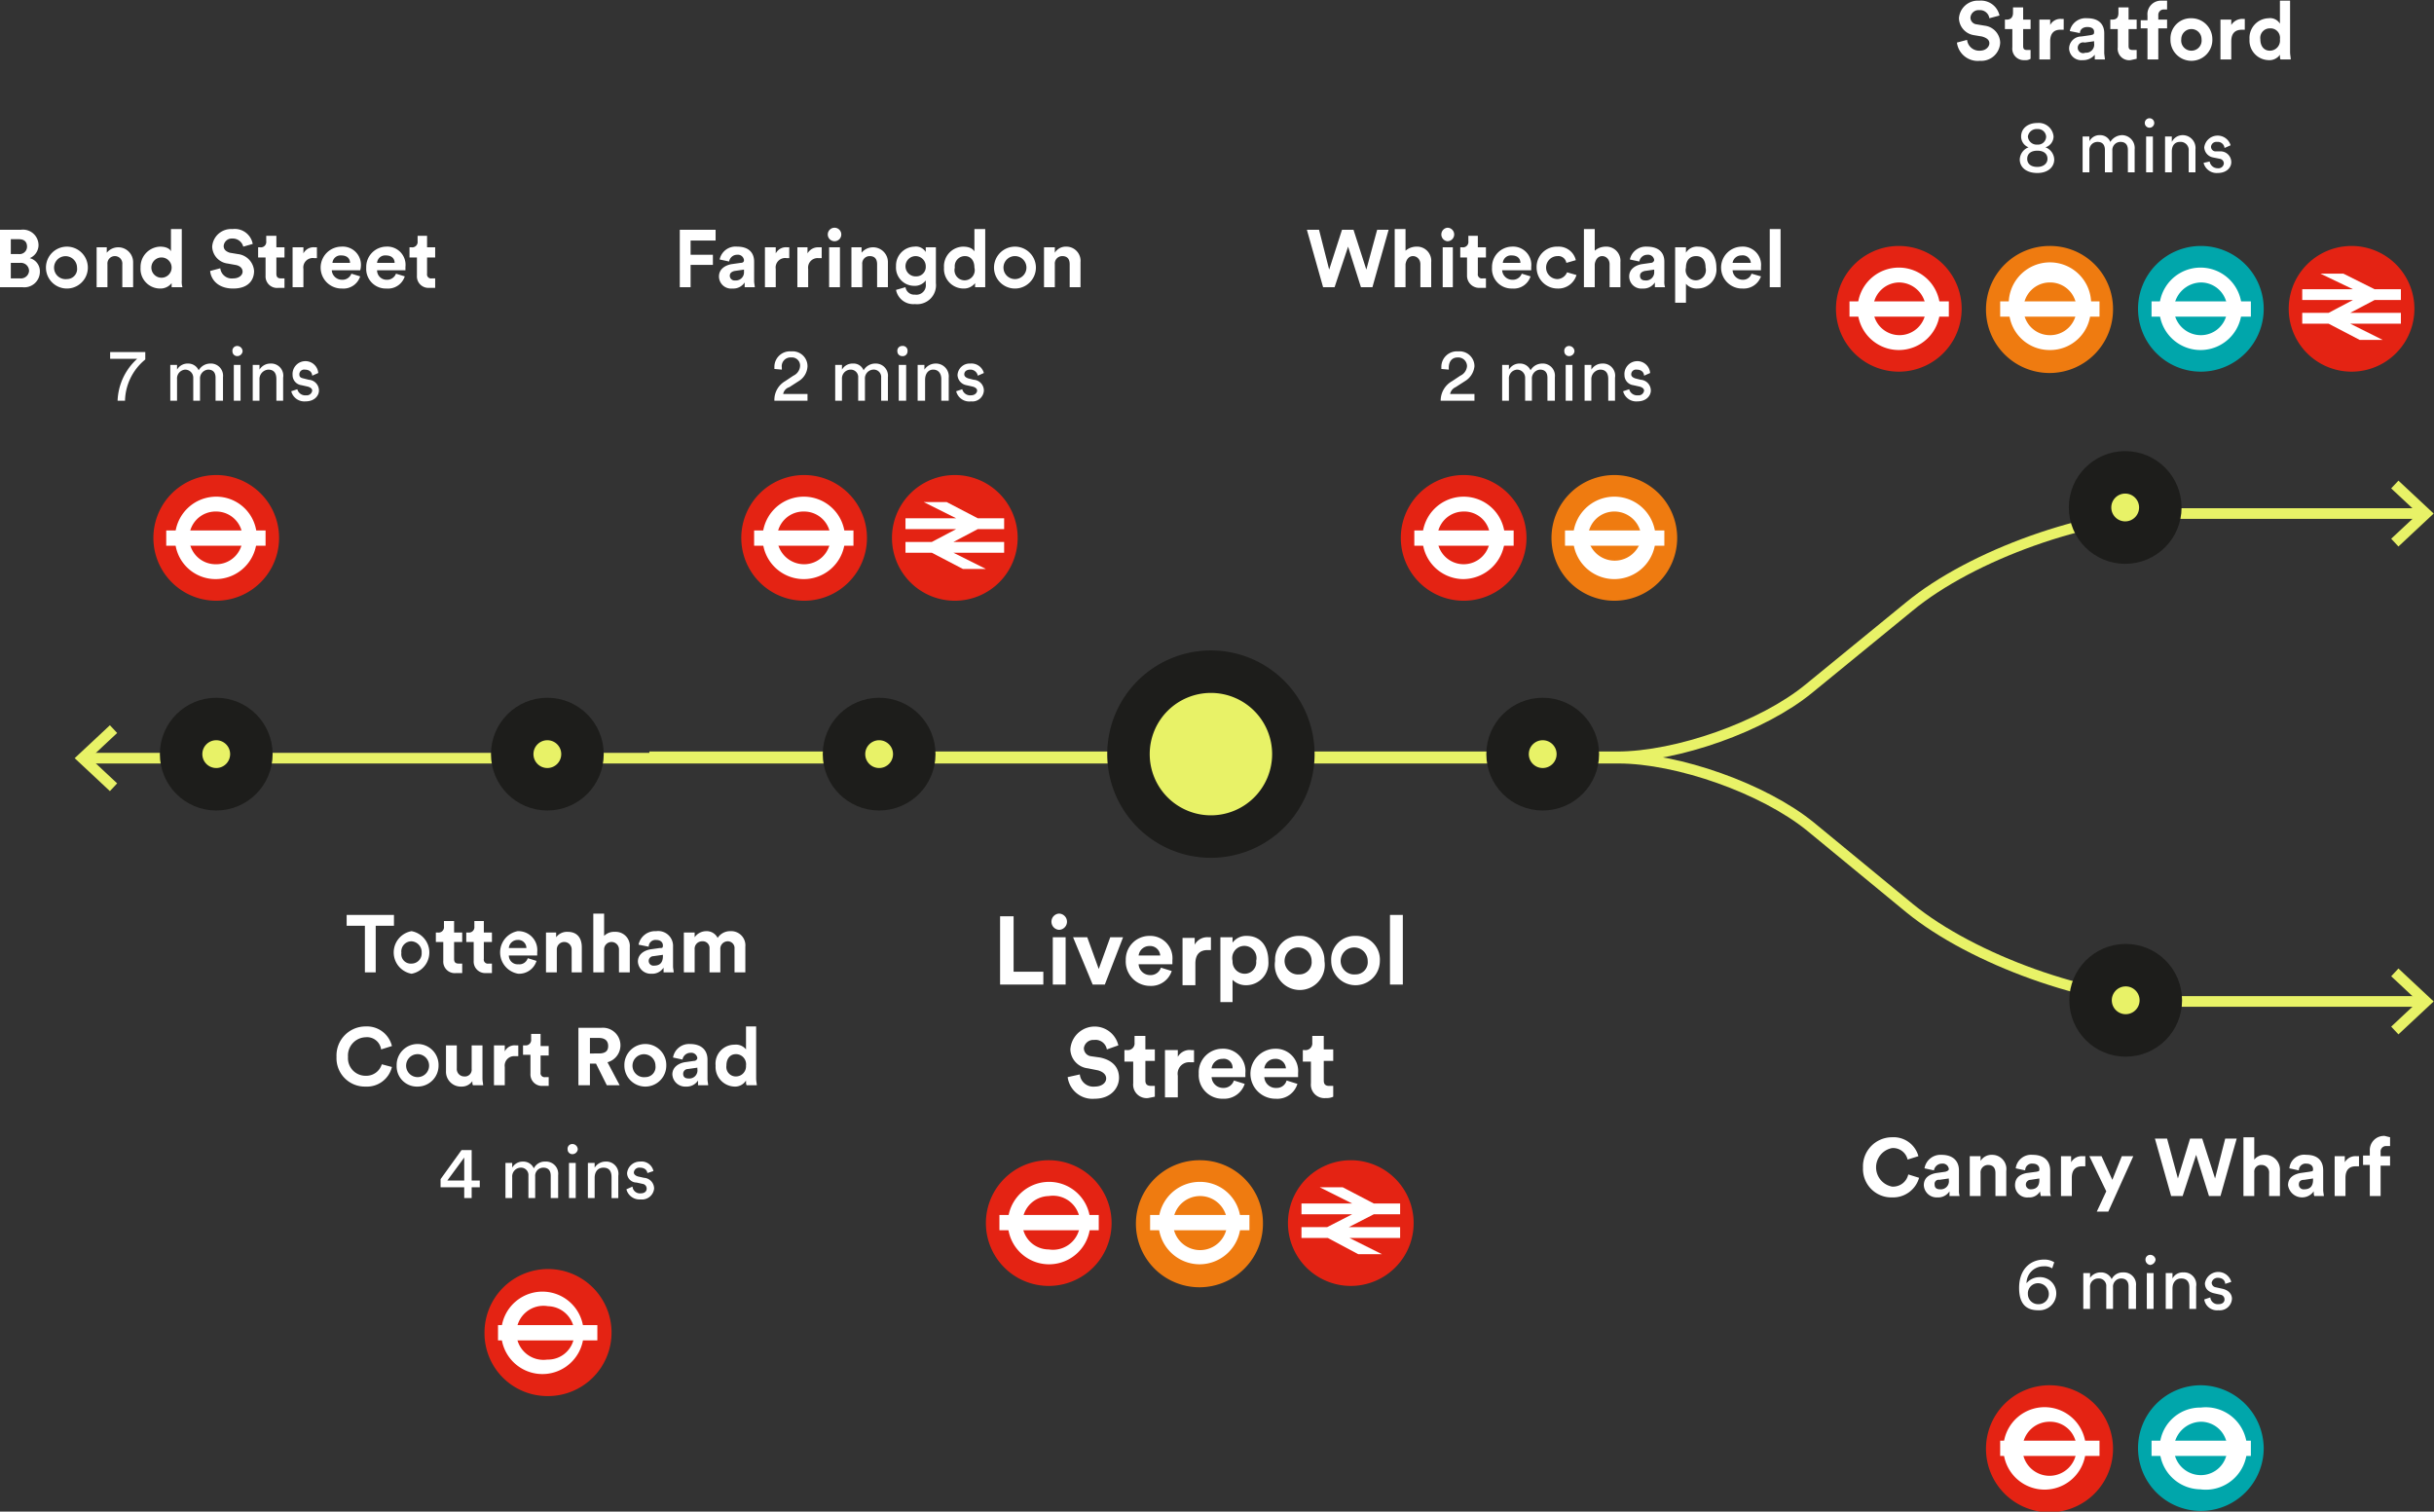 <svg xmlns="http://www.w3.org/2000/svg" viewBox="0 0 360.2 223.7">
  <rect x="0" y="0" width="360.2" height="223.7" fill="#333333" stroke="none"/>
  <g id="Layer_2" data-name="Layer 2">
    <g id="Layer_1-2" data-name="Layer 1">
      <path d="M96.1,112H239.3c8.9,0,21.6-4.5,28.4-10.1l14.8-12.1c9.3-7.7,26.6-13.8,38.6-13.8H359" style="fill: none;stroke: #e8f267;stroke-width: 1.571px"/>
      <polyline points="354.4 71.7 359 76 354.4 80.3" style="fill: none;stroke: #e8f267;stroke-width: 1.571px"/>
      <path d="M12.2,112.2H239.5c8.8,0,21.5,4.5,28.4,10.1l14.7,12.1c9.3,7.6,26.6,13.8,38.6,13.8H359" style="fill: none;stroke: #e8f267;stroke-width: 1.571px"/>
      <polyline points="16.8 107.9 12.2 112.2 16.8 116.5" style="fill: none;stroke: #e8f267;stroke-width: 1.571px"/>
      <polyline points="354.4 152.5 359 148.2 354.4 143.9" style="fill: none;stroke: #e8f267;stroke-width: 1.571px"/>
      <path d="M43.1,57.9a2,2,0,0,0,2.1,1.5c1.4,0,2-.9,2-1.6a1.6,1.6,0,0,0-1.5-1.6l-.8-.2c-.5-.1-.6-.3-.6-.6a.7.7,0,0,1,.8-.7c.9,0,1.1.6,1.1.9l.9-.4a1.9,1.9,0,0,0-3.8.3A1.5,1.5,0,0,0,44.6,57l.9.2c.4.1.7.3.7.6a.8.8,0,0,1-.9.7,1.2,1.2,0,0,1-1.3-.9Zm-4.7-1.7a1.4,1.4,0,0,1,1.3-1.5c.9,0,1.2.6,1.2,1.4v3.2h1V55.9A1.8,1.8,0,0,0,40,53.8a1.9,1.9,0,0,0-1.6.9V54h-1v5.3h1Zm-4-4.2a.7.7,0,0,0,.7.7.8.8,0,0,0,.8-.7.8.8,0,0,0-.8-.8.7.7,0,0,0-.7.8m1.2,2h-1v5.3h1Zm-9.4,5.3V56.1a1.3,1.3,0,0,1,1.2-1.4,1.2,1.2,0,0,1,1.2,1.2v3.4h1V56.1a1.3,1.3,0,0,1,1.2-1.4c.8,0,1.1.5,1.1,1.2v3.4H33V55.8a1.8,1.8,0,0,0-1.9-2,2,2,0,0,0-1.7,1,1.7,1.7,0,0,0-1.6-1,1.8,1.8,0,0,0-1.6.9V54h-1v5.3Zm-4.7-7.2H16.3v1h4a8.8,8.8,0,0,0-2.9,6.2h1.1a8.1,8.1,0,0,1,3-6.1Z" style="fill: #fff"/>
      <path d="M63.2,34.9H61.8v.8a.8.8,0,0,1-.9.9h-.3v1.5h1.1v2.7a1.7,1.7,0,0,0,1.8,1.8h.9V41.2h-.5a.6.6,0,0,1-.7-.7V38.1h1.2V36.6H63.2Zm-4.6,5.6a1.4,1.4,0,0,1-1.4.9A1.4,1.4,0,0,1,55.8,40H60v-.5a2.7,2.7,0,0,0-2.9-3,3,3,0,0,0-2.9,3.1,2.9,2.9,0,0,0,3,3.1,2.6,2.6,0,0,0,2.7-1.8Zm-2.8-1.6a1.2,1.2,0,0,1,1.3-1.1c.9,0,1.3.5,1.3,1.1ZM52,40.5a1.4,1.4,0,0,1-1.4.9A1.5,1.5,0,0,1,49.1,40h4.2a2,2,0,0,0,.1-.5,2.7,2.7,0,0,0-2.9-3,3.1,3.1,0,0,0,.1,6.2,2.6,2.6,0,0,0,2.7-1.8Zm-2.8-1.6a1.2,1.2,0,0,1,1.3-1.1c.9,0,1.3.5,1.3,1.1Zm-2.3-2.3h-.3a1.7,1.7,0,0,0-1.7.9v-.9H43.3v5.9h1.6V39.8a1.4,1.4,0,0,1,1.6-1.6h.4Zm-6-1.7H39.4v.8a.8.8,0,0,1-.9.9h-.3v1.5h1.1v2.7a1.7,1.7,0,0,0,1.9,1.8h.9V41.2h-.5c-.5,0-.7-.2-.7-.7V38.1h1.2V36.6H40.9Zm-3.5,1.2a2.7,2.7,0,0,0-3-2.2,2.8,2.8,0,0,0-3,2.6A2.6,2.6,0,0,0,33.7,39l1.1.2c.7.1,1.1.5,1.1,1s-.5,1-1.4,1a1.7,1.7,0,0,1-1.9-1.5l-1.5.4c.1,1.2,1.1,2.6,3.4,2.6s3.1-1.3,3.1-2.6a2.7,2.7,0,0,0-2.4-2.5L34,37.4c-.6-.2-.9-.5-.9-1a1.2,1.2,0,0,1,1.3-1.1A1.6,1.6,0,0,1,36,36.5Zm-15,3.5a1.5,1.5,0,1,1,3,0,1.5,1.5,0,1,1-3,0m4.5-5.7H25.3v3.3c-.1-.3-.6-.7-1.6-.7a3,3,0,0,0-2.9,3.1,2.9,2.9,0,0,0,2.9,3.1,2.1,2.1,0,0,0,1.7-.8v.6H27a2.8,2.8,0,0,1-.1-1Zm-11,5.2A1.1,1.1,0,0,1,17,37.9a1.1,1.1,0,0,1,1.1,1.2v3.4h1.6V38.8a2.2,2.2,0,0,0-3.9-1.4v-.8H14.3v5.9h1.6Zm-6-2.6a3.1,3.1,0,1,0,0,6.2,3.1,3.1,0,0,0,0-6.2m0,4.8a1.7,1.7,0,1,1,1.5-1.7,1.5,1.5,0,0,1-1.5,1.7m-8.3-.1V38.9H3a1.2,1.2,0,0,1,1.3,1.2A1.2,1.2,0,0,1,3,41.2Zm0-3.6V35.4H2.8c.8,0,1.2.4,1.2,1.1a1.1,1.1,0,0,1-1.2,1.1ZM0,34v8.5H3.3a2.3,2.3,0,0,0,2.6-2.3,2,2,0,0,0-1.5-2,2.1,2.1,0,0,0,1.3-1.9A2.3,2.3,0,0,0,3.1,34Z" style="fill: #fff"/>
      <path d="M92.7,176a2,2,0,0,0,2.1,1.5,1.8,1.8,0,0,0,2-1.6,1.6,1.6,0,0,0-1.5-1.6l-.9-.2q-.6-.2-.6-.6a.8.8,0,0,1,.9-.7c.9,0,1.1.6,1.1.8l.9-.3a1.8,1.8,0,0,0-2-1.4,1.9,1.9,0,0,0-1.9,1.7,1.4,1.4,0,0,0,1.4,1.4l.9.2a.7.7,0,0,1,.6.7c0,.4-.3.7-.9.7a1.1,1.1,0,0,1-1.2-1ZM88,174.3c0-.8.4-1.5,1.3-1.5s1.2.6,1.2,1.4v3.1h1V174a1.8,1.8,0,0,0-1.9-2.1,1.9,1.9,0,0,0-1.6.9v-.7H87v5.2h1Zm-4-4.2a.7.7,0,0,0,.7.7.8.8,0,0,0,.8-.7.8.8,0,0,0-.8-.8.7.7,0,0,0-.7.8m1.2,2h-1v5.2h1Zm-9.4,5.2v-3.1a1.3,1.3,0,0,1,1.2-1.4,1.1,1.1,0,0,1,1.2,1.2v3.3h1v-3.2a1.2,1.2,0,0,1,1.2-1.3c.8,0,1.1.5,1.1,1.2v3.3h1.1v-3.4a1.8,1.8,0,0,0-1.9-2,1.8,1.8,0,0,0-1.7,1,1.7,1.7,0,0,0-1.6-1,1.8,1.8,0,0,0-1.6.9v-.7h-1v5.2Zm-7.1-2.6H66.2l2.5-3.4Zm-3.5,1h3.5v1.6h1.1v-1.6H71v-1H69.8v-4.5H68.3l-3.1,4.3Z" style="fill: #fff"/>
      <path d="M107.5,157.7c0-1.1.6-1.7,1.4-1.7a1.5,1.5,0,0,1,1.5,1.7,1.5,1.5,0,0,1-1.5,1.6,1.4,1.4,0,0,1-1.4-1.6m4.4-5.8h-1.5v3.4a1.9,1.9,0,0,0-1.7-.7,2.8,2.8,0,0,0-2.8,3.1,2.9,2.9,0,0,0,2.8,3.1,1.9,1.9,0,0,0,1.7-.9c0,.3,0,.6.1.7H112c0-.2-.1-.6-.1-1Zm-10,7.7c-.6,0-.8-.3-.8-.7a.7.7,0,0,1,.7-.7l1.4-.2v.2a1.2,1.2,0,0,1-1.3,1.4m-2.4-.6a1.9,1.9,0,0,0,2,1.8,2,2,0,0,0,1.8-.9v.7h1.5c0-.2-.1-.6-.1-.9v-2.9c0-1.2-.7-2.3-2.6-2.3a2.4,2.4,0,0,0-2.5,2l1.4.3a1.2,1.2,0,0,1,1.2-1,.9.9,0,0,1,1,.8.5.5,0,0,1-.5.4l-1.4.2c-1,.2-1.8.8-1.8,1.8m-4-4.5a3.1,3.1,0,0,0-3.1,3.2,3.1,3.1,0,0,0,6.2,0,3.1,3.1,0,0,0-3.1-3.2m0,4.9a1.7,1.7,0,1,1,1.5-1.7,1.5,1.5,0,0,1-1.5,1.7m-8.2-3.5v-2.3h1.3c.9,0,1.4.4,1.4,1.2s-.5,1.1-1.4,1.1Zm2.5,4.7h1.9l-1.8-3.4a2.6,2.6,0,0,0-.9-5.1H85.6v8.5h1.7v-3.2h.9ZM80,153H78.6v.8a.8.8,0,0,1-.9.9h-.3v1.4h1.1v2.8a1.7,1.7,0,0,0,1.8,1.8h.9v-1.3h-.5a.6.6,0,0,1-.7-.7v-2.5h1.2v-1.4H80Zm-3.3,1.7h-.4a1.6,1.6,0,0,0-1.6.9v-.9H73.1v5.9h1.6v-2.7a1.4,1.4,0,0,1,1.5-1.6h.5ZM70,160.6h1.5c0-.2-.1-.6-.1-1v-4.9H69.8v3.5a1,1,0,0,1-1.1,1.1,1.1,1.1,0,0,1-1.1-1.2v-3.4H66v3.8a2.2,2.2,0,0,0,2.3,2.3,1.9,1.9,0,0,0,1.6-.8c0,.2,0,.5.1.6m-8.2-6.1a3.1,3.1,0,0,0-3.1,3.2,3,3,0,0,0,3.1,3.1,3.1,3.1,0,0,0,3.1-3.1,3.1,3.1,0,0,0-3.1-3.2m0,4.9a1.7,1.7,0,0,1,0-3.4,1.7,1.7,0,0,1,0,3.4m-7.7,1.4a3.8,3.8,0,0,0,3.9-2.9l-1.5-.4a2.4,2.4,0,0,1-2.4,1.7,2.6,2.6,0,0,1-2.6-2.8,2.7,2.7,0,0,1,2.6-2.9,2.1,2.1,0,0,1,2.3,1.8l1.6-.5a3.8,3.8,0,0,0-3.9-2.9,4.3,4.3,0,0,0-4.3,4.5,4.2,4.2,0,0,0,4.3,4.4" style="fill: #fff"/>
      <path d="M102.8,143.9v-3.4a1.1,1.1,0,0,1,1.1-1.2,1,1,0,0,1,1.1,1.1v3.5h1.6v-3.4a1.1,1.1,0,0,1,1.1-1.2,1,1,0,0,1,1,1.1v3.5h1.6v-3.8a2.1,2.1,0,0,0-2.2-2.3,2.2,2.2,0,0,0-1.9,1,1.8,1.8,0,0,0-1.7-1,2.1,2.1,0,0,0-1.7.9V138h-1.6v5.9Zm-6-1a.7.7,0,0,1-.8-.7.7.7,0,0,1,.7-.7l1.4-.2v.2c0,1.1-.6,1.4-1.3,1.4m-2.4-.6a1.9,1.9,0,0,0,2,1.8,2,2,0,0,0,1.8-.9v.7h1.5c0-.2-.1-.6-.1-.9v-2.9a2.2,2.2,0,0,0-2.5-2.3,2.5,2.5,0,0,0-2.6,2l1.5.3a1,1,0,0,1,1.1-1c.7,0,1,.4,1,.8s-.1.4-.5.4l-1.4.2c-1,.2-1.8.8-1.8,1.8m-5-1.8a1.1,1.1,0,1,1,2.2,0v3.4h1.6v-3.7a2.1,2.1,0,0,0-2.2-2.3,2.1,2.1,0,0,0-1.6.6v-3.3H87.8v8.7h1.6Zm-7,0a1.1,1.1,0,1,1,2.2,0v3.4h1.5v-3.7c0-1.3-.6-2.3-2.1-2.3a2,2,0,0,0-1.7.8V138H80.8v5.9h1.6Zm-4.3,1.3a1.3,1.3,0,0,1-1.4.9,1.3,1.3,0,0,1-1.4-1.3h4.2v-.5a2.8,2.8,0,0,0-2.9-3.1,3.2,3.2,0,0,0,.1,6.3,2.7,2.7,0,0,0,2.7-1.9Zm-2.8-1.5a1.3,1.3,0,0,1,1.3-1.2,1.2,1.2,0,0,1,1.3,1.2Zm-3.7-4H70.2v.8a.8.8,0,0,1-.9.9H69v1.4h1.1v2.8a1.7,1.7,0,0,0,1.8,1.8h.9v-1.4h-.5a.6.6,0,0,1-.7-.7v-2.5h1.2V138H71.6Zm-4.4,0H65.7v.8a.8.8,0,0,1-.9.9h-.3v1.4h1.1v2.8a1.7,1.7,0,0,0,1.9,1.8h.9v-1.4h-.5c-.5,0-.7-.2-.7-.7v-2.5h1.2V138H67.2Zm-6.3,1.5a3.2,3.2,0,0,0,0,6.3,3.2,3.2,0,0,0,0-6.3m0,4.8a1.4,1.4,0,0,1-1.5-1.6,1.5,1.5,0,0,1,1.5-1.7,1.6,1.6,0,0,1,1.5,1.7,1.5,1.5,0,0,1-1.5,1.6M58.3,137v-1.6h-7V137H54v6.9h1.6V137Z" style="fill: #fff"/>
      <path d="M195.9,153.3h-1.7v1a1,1,0,0,1-1.1,1.1h-.3v1.7H194v3.2a2,2,0,0,0,2.2,2.2,2.3,2.3,0,0,0,1.1-.2v-1.6h-.6c-.5,0-.8-.2-.8-.8v-2.9h1.4v-1.7h-1.4Zm-5.5,6.6a1.5,1.5,0,0,1-1.5,1.1,1.7,1.7,0,0,1-1.8-1.6h5v-.6a3.3,3.3,0,0,0-3.4-3.6,3.7,3.7,0,0,0,.1,7.4,3.1,3.1,0,0,0,3.2-2.2Zm-3.3-1.8a1.6,1.6,0,0,1,1.6-1.4,1.5,1.5,0,0,1,1.6,1.4Zm-4.5,1.8A1.6,1.6,0,0,1,181,161a1.7,1.7,0,0,1-1.7-1.6h5v-.6a3.3,3.3,0,0,0-3.5-3.6,3.5,3.5,0,0,0-3.4,3.7,3.5,3.5,0,0,0,3.6,3.7,3.2,3.2,0,0,0,3.2-2.2Zm-3.3-1.8a1.6,1.6,0,0,1,1.6-1.4,1.3,1.3,0,0,1,1.5,1.4Zm-2.6-2.7h-.4a2,2,0,0,0-2,1v-1h-1.9v7h1.9v-3.2a1.7,1.7,0,0,1,1.8-2h.6Zm-7.2-2.1h-1.6v1a1,1,0,0,1-1.1,1.1h-.4v1.7h1.3v3.2a2,2,0,0,0,2.2,2.2l1-.2v-1.6h-.5c-.6,0-.9-.2-.9-.8v-2.9h1.4v-1.7h-1.4Zm-4,1.4a3.6,3.6,0,0,0-7.1.6,2.9,2.9,0,0,0,2.6,2.8l1.5.3c.7.2,1.2.6,1.2,1.2s-.6,1.2-1.7,1.2a2,2,0,0,1-2.2-1.8l-1.8.4a3.7,3.7,0,0,0,4,3.2c2.4,0,3.6-1.6,3.6-3.1s-.9-2.6-2.8-3l-1.4-.2a1.2,1.2,0,0,1-1-1.2,1.4,1.4,0,0,1,1.5-1.2,1.7,1.7,0,0,1,1.9,1.4Z" style="fill: #fff"/>
      <path d="M207.6,135.4h-1.9v10.3h1.9Zm-7,3.1a3.5,3.5,0,0,0-3.6,3.7,3.6,3.6,0,1,0,7.2,0,3.5,3.5,0,0,0-3.6-3.7m0,5.7a2,2,0,1,1,1.8-2,1.8,1.8,0,0,1-1.8,2m-8.3-5.7a3.5,3.5,0,0,0-3.6,3.7,3.7,3.7,0,1,0,7.3,0,3.6,3.6,0,0,0-3.7-3.7m0,5.7a2,2,0,1,1,1.8-2,1.8,1.8,0,0,1-1.8,2m-6.4-2a1.7,1.7,0,0,1-1.7,1.9,1.8,1.8,0,0,1-1.8-1.9,1.8,1.8,0,1,1,3.5,0Zm-3.5,6.1V145a2.8,2.8,0,0,0,2,.8,3.3,3.3,0,0,0,3.3-3.6c0-2.1-1.1-3.7-3.2-3.7a2.5,2.5,0,0,0-2.1,1v-.8h-1.8v9.6Zm-3.2-9.6h-.4a2.1,2.1,0,0,0-2,1.1v-1H175v7h1.9v-3.2c0-1.5.8-2,1.8-2h.5Zm-7.4,4.5a1.6,1.6,0,0,1-1.6,1.1,1.7,1.7,0,0,1-1.7-1.6h5v-.6a3.3,3.3,0,0,0-3.4-3.6,3.5,3.5,0,0,0-3.5,3.6,3.6,3.6,0,0,0,3.6,3.8,3.2,3.2,0,0,0,3.2-2.2Zm-3.3-1.8a1.6,1.6,0,0,1,1.6-1.4,1.5,1.5,0,0,1,1.6,1.4Zm-2.3-2.7h-1.9l-1.7,4.7-1.7-4.7h-2.1l2.9,7h1.8Zm-10.6-2.3a1.2,1.2,0,0,0,1.1,1.2,1.2,1.2,0,0,0,0-2.4,1.2,1.2,0,0,0-1.1,1.2m2.1,2.3h-1.9v7h1.9Zm-3.3,7v-1.9H150v-8.2h-2v10.1Z" style="fill: #fff"/>
      <path d="M109.7,79.6a9.3,9.3,0,0,1,18.6,0,9.3,9.3,0,0,1-18.6,0" style="fill: #e42313"/>
      <path d="M118.9,83.5a3.9,3.9,0,0,0,4-3.9,3.9,3.9,0,0,0-3.9-3.9,3.9,3.9,0,0,0-4,3.9,4,4,0,0,0,3.9,3.9m.1-10a6.1,6.1,0,0,1-.1,12.2,6.1,6.1,0,0,1,.1-12.2" style="fill: #fff"/>
      <rect width="360.2" height="223.65" style="fill: none"/>
      <rect x="111.6" y="78.5" width="14.7" height="2.26" style="fill: #fff"/>
      <path d="M132,79.6a9.3,9.3,0,1,1,9.3,9.3,9.3,9.3,0,0,1-9.3-9.3" style="fill: #e42313"/>
      <rect width="360.2" height="223.65" style="fill: none"/>
      <polygon points="145.9 84.2 141.1 81.8 148.6 81.8 148.6 80.2 141.1 80.2 144.7 78.3 148.6 78.3 148.6 76.7 144.7 76.7 140.1 74.3 136.7 74.3 141.5 76.7 134 76.7 134 78.3 141.5 78.3 137.9 80.2 134 80.2 134 81.8 137.9 81.8 142.5 84.2 145.9 84.2" style="fill: #fff"/>
      <path d="M141.5,57.9a2,2,0,0,0,2.2,1.5,1.7,1.7,0,0,0,1.9-1.6,1.6,1.6,0,0,0-1.5-1.6l-.8-.2q-.6-.2-.6-.6c0-.4.3-.7.9-.7a1.1,1.1,0,0,1,1.1.9l.9-.4a1.9,1.9,0,0,0-2-1.4,1.8,1.8,0,0,0-1.9,1.7A1.6,1.6,0,0,0,143,57l.9.2c.4.1.7.3.7.6s-.3.7-.9.7a1.2,1.2,0,0,1-1.3-.9Zm-4.6-1.7c0-.8.4-1.5,1.2-1.5s1.2.6,1.2,1.4v3.2h1.1V55.9a1.9,1.9,0,0,0-1.9-2.1,2,2,0,0,0-1.7.9V54h-1v5.3h1.1ZM132.8,52a.7.7,0,0,0,.7.7.7.7,0,0,0,.8-.7.7.7,0,0,0-.8-.8.7.7,0,0,0-.7.8m1.3,2H133v5.3h1.1Zm-9.5,5.3V56.1a1.3,1.3,0,0,1,1.3-1.4,1.1,1.1,0,0,1,1.1,1.2v3.4h1V56.1a1.3,1.3,0,0,1,1.2-1.4,1.1,1.1,0,0,1,1.2,1.2v3.4h1V55.8a1.8,1.8,0,0,0-1.8-2,2,2,0,0,0-1.8,1,1.6,1.6,0,0,0-1.6-1,1.8,1.8,0,0,0-1.6.9V54h-1v5.3Zm-8.9-4.6v-.3a1.3,1.3,0,0,1,1.4-1.5,1.2,1.2,0,0,1,1.3,1.3,1.7,1.7,0,0,1-1,1.4l-1.2.8a3.2,3.2,0,0,0-1.6,2.9h4.9v-1h-3.6a1.3,1.3,0,0,1,.9-1l1.4-.9a2.7,2.7,0,0,0,1.3-2.2,2.2,2.2,0,0,0-2.4-2.2,2.3,2.3,0,0,0-2.5,2.3v.3Z" style="fill: #fff"/>
      <path d="M156.1,39.1a1.1,1.1,0,0,1,1.1-1.2c.8,0,1.1.5,1.1,1.2v3.4h1.6V38.8a2.1,2.1,0,0,0-2.1-2.3,1.9,1.9,0,0,0-1.7.9v-.8h-1.6v5.9h1.6Zm-5.9-2.6a3.1,3.1,0,1,0,0,6.2,3.1,3.1,0,1,0,0-6.2m0,4.8a1.7,1.7,0,0,1,0-3.4,1.7,1.7,0,0,1,0,3.4m-8.9-1.7a1.5,1.5,0,0,1,1.5-1.7c.8,0,1.4.6,1.4,1.7a1.5,1.5,0,1,1-2.9,0m4.5-5.7h-1.6v3.3c-.2-.3-.6-.7-1.7-.7a2.9,2.9,0,0,0-2.8,3.1,2.9,2.9,0,0,0,2.9,3.1,2.1,2.1,0,0,0,1.7-.8v.6h1.5V33.9Zm-10.2,7a1.5,1.5,0,1,1,1.4-1.5,1.4,1.4,0,0,1-1.4,1.5m-3,2a2.6,2.6,0,0,0,2.8,2.1,2.8,2.8,0,0,0,3.1-3.1V36.6H137v.7a1.7,1.7,0,0,0-1.7-.8,2.8,2.8,0,0,0-2.7,2.9,2.7,2.7,0,0,0,2.7,2.9,2,2,0,0,0,1.7-.8V42a1.4,1.4,0,0,1-1.6,1.6,1.3,1.3,0,0,1-1.4-1.1Zm-5-3.8a1.1,1.1,0,0,1,1.1-1.2c.8,0,1.1.5,1.1,1.2v3.4h1.6V38.8a2.2,2.2,0,0,0-3.9-1.4v-.8H126v5.9h1.6Zm-5.1-4.4a1,1,0,0,0,1,1,1,1,0,0,0,0-2,1,1,0,0,0-1,1m1.8,1.9h-1.6v5.9h1.6Zm-2.7,0h-.4a1.8,1.8,0,0,0-1.7.9v-.9H118v5.9h1.6V39.8a1.4,1.4,0,0,1,1.5-1.6h.5Zm-4.8,0h-.3a1.7,1.7,0,0,0-1.7.9v-.9h-1.6v5.9h1.6V39.8a1.4,1.4,0,0,1,1.6-1.6h.4Zm-8,4.9a.7.7,0,0,1-.8-.7c0-.4.3-.6.7-.7l1.4-.2v.3a1.2,1.2,0,0,1-1.3,1.3m-2.4-.6a1.8,1.8,0,0,0,2,1.8,2,2,0,0,0,1.8-.9v.7h1.5c0-.2-.1-.6-.1-.9V38.7c0-1.2-.7-2.2-2.5-2.2a2.4,2.4,0,0,0-2.6,1.9l1.4.3a1.2,1.2,0,0,1,1.2-1,.9.9,0,0,1,1,.8c0,.2-.1.4-.5.4l-1.4.2c-1,.2-1.8.8-1.8,1.8m-4.2,1.6V39.2h3.3V37.7h-3.3V35.6h3.7V34h-5.3v8.5Z" style="fill: #fff"/>
      <path d="M71.7,197.2a9.4,9.4,0,1,1,9.3,9.4,9.3,9.3,0,0,1-9.3-9.4" style="fill: #e42313"/>
      <path d="M81,201.2a3.9,3.9,0,0,0,4-3.9,4,4,0,0,0-3.9-4,4,4,0,1,0-.1,7.9m.1-10a6.1,6.1,0,0,1-.1,12.1,6.1,6.1,0,1,1,.1-12.1" style="fill: #fff"/>
      <rect width="360.2" height="223.65" style="fill: none"/>
      <rect x="73.7" y="196.1" width="14.7" height="2.26" style="fill: #fff"/>
      <path d="M164.5,181a9.3,9.3,0,1,1-9.3-9.3,9.3,9.3,0,0,1,9.3,9.3" style="fill: #e42313"/>
      <path d="M155.2,177a4,4,0,0,0-3.9,3.9,3.9,3.9,0,0,0,3.9,4,4,4,0,1,0,0-7.9m0,10.1a6.1,6.1,0,1,1,.1-12.2,6.1,6.1,0,0,1-.1,12.2" style="fill: #fff"/>
      <rect width="360.2" height="223.65" style="fill: none"/>
      <rect x="147.9" y="179.8" width="14.7" height="2.26" style="fill: #fff"/>
      <path d="M186.9,181a9.4,9.4,0,1,1-9.3-9.3,9.3,9.3,0,0,1,9.3,9.3" style="fill: #ef7b10"/>
      <path d="M177.6,177a4,4,0,0,0-4,3.9,4,4,0,1,0,4-3.9m-.1,10.1a6.1,6.1,0,0,1,.1-12.2,6,6,0,0,1,6,6.1,6.1,6.1,0,0,1-6.1,6.1" style="fill: #fff"/>
      <rect width="360.2" height="223.65" style="fill: none"/>
      <rect x="170.2" y="179.8" width="14.7" height="2.26" style="fill: #fff"/>
      <path d="M190.6,181a9.3,9.3,0,1,1,18.6,0,9.3,9.3,0,0,1-18.6,0" style="fill: #e42313"/>
      <rect width="360.2" height="223.65" style="fill: none"/>
      <polygon points="204.5 185.6 199.7 183.2 207.2 183.2 207.2 181.6 199.6 181.6 203.3 179.7 207.2 179.7 207.2 178.1 203.3 178.1 198.7 175.7 195.3 175.7 200.1 178.1 192.6 178.1 192.6 179.7 200.1 179.7 196.4 181.6 192.6 181.6 192.6 183.2 196.5 183.2 201 185.6 204.5 185.6" style="fill: #fff"/>
      <path d="M225.9,79.6a9.3,9.3,0,0,1-18.6,0,9.3,9.3,0,0,1,18.6,0" style="fill: #e42313"/>
      <path d="M216.6,75.7a3.9,3.9,0,1,0,0,7.8,3.9,3.9,0,0,0,3.9-3.9,3.8,3.8,0,0,0-3.9-3.9m-.1,10a6.1,6.1,0,1,1,6.2-6.1,6.2,6.2,0,0,1-6.2,6.1" style="fill: #fff"/>
      <rect width="360.2" height="223.65" style="fill: none"/>
      <rect x="209.3" y="78.5" width="14.7" height="2.26" style="fill: #fff"/>
      <path d="M248.2,79.6a9.3,9.3,0,1,1-9.3-9.3,9.3,9.3,0,0,1,9.3,9.3" style="fill: #ef7b10"/>
      <path d="M239,75.7a3.9,3.9,0,0,0-4,3.9,4,4,0,0,0,7.9,0,4,4,0,0,0-3.9-3.9m-.1,10a6.1,6.1,0,1,1,6.1-6.1,6.1,6.1,0,0,1-6.1,6.1" style="fill: #fff"/>
      <rect width="360.2" height="223.65" style="fill: none"/>
      <rect x="231.6" y="78.5" width="14.7" height="2.26" style="fill: #fff"/>
      <path d="M240.2,57.9a2,2,0,0,0,2.1,1.5c1.4,0,2-.9,2-1.6a1.6,1.6,0,0,0-1.5-1.6L242,56q-.6-.2-.6-.6a.7.7,0,0,1,.8-.7c.9,0,1.1.6,1.1.9l.9-.4a1.9,1.9,0,0,0-3.8.3,1.5,1.5,0,0,0,1.3,1.5l.9.2c.4.1.7.3.7.6a.8.8,0,0,1-.9.7,1.2,1.2,0,0,1-1.3-.9Zm-4.7-1.7a1.4,1.4,0,0,1,1.3-1.5c.9,0,1.2.6,1.2,1.4v3.2h1V55.9a1.8,1.8,0,0,0-1.9-2.1,1.9,1.9,0,0,0-1.6.9V54h-1v5.3h1Zm-4-4.2a.7.7,0,0,0,.7.7.8.8,0,0,0,.8-.7.8.8,0,0,0-.8-.8.7.7,0,0,0-.7.8m1.2,2h-1v5.3h1Zm-9.4,5.3V56.1a1.3,1.3,0,0,1,1.2-1.4,1.2,1.2,0,0,1,1.2,1.2v3.4h1V56.1a1.3,1.3,0,0,1,1.2-1.4c.8,0,1.1.5,1.1,1.2v3.4h1.1V55.8a1.8,1.8,0,0,0-1.9-2,2,2,0,0,0-1.7,1,1.7,1.7,0,0,0-1.6-1,1.8,1.8,0,0,0-1.6.9V54h-1v5.3Zm-8.9-4.6v-.3c0-.8.4-1.5,1.3-1.5a1.3,1.3,0,0,1,1.4,1.3,1.7,1.7,0,0,1-1,1.4l-1.2.8a3.3,3.3,0,0,0-1.7,2.9h5v-1h-3.6a1.4,1.4,0,0,1,.8-1l1.4-.9a2.9,2.9,0,0,0,1.4-2.2,2.2,2.2,0,0,0-2.4-2.2,2.3,2.3,0,0,0-2.5,2.3v.3Z" style="fill: #fff"/>
      <path d="M263.5,33.9h-1.6v8.6h1.6Zm-4.3,6.6a1.3,1.3,0,0,1-1.3.9,1.5,1.5,0,0,1-1.5-1.4h4.2v-.5a2.7,2.7,0,0,0-2.9-3,3.1,3.1,0,0,0,.2,6.2,2.7,2.7,0,0,0,2.7-1.8Zm-2.8-1.6a1.3,1.3,0,0,1,1.3-1.1,1.2,1.2,0,0,1,1.4,1.1Zm-4,.7a1.5,1.5,0,1,1-2.9,0c0-1.1.6-1.7,1.5-1.7s1.4.6,1.4,1.7Zm-2.9,5.2V42a2.1,2.1,0,0,0,1.7.7,2.8,2.8,0,0,0,2.8-3.1c0-1.8-1-3.1-2.7-3.1a1.9,1.9,0,0,0-1.8.9v-.8h-1.6v8.2Zm-6-3.3c-.6,0-.8-.3-.8-.7s.3-.6.7-.7l1.4-.2v.3a1.2,1.2,0,0,1-1.3,1.3m-2.4-.6a1.8,1.8,0,0,0,2,1.8,2,2,0,0,0,1.8-.9v.7h1.5a2.5,2.5,0,0,1-.1-.9V38.7c0-1.2-.7-2.2-2.6-2.2a2.4,2.4,0,0,0-2.5,1.9l1.4.3a1.2,1.2,0,0,1,1.2-1,.9.9,0,0,1,1,.8.5.5,0,0,1-.5.4l-1.4.2c-1,.2-1.8.8-1.8,1.8M236,39.1c.1-.7.5-1.2,1.1-1.2s1.1.5,1.1,1.2v3.4h1.6V38.8a2.1,2.1,0,0,0-2.2-2.3,2.5,2.5,0,0,0-1.6.6V33.9h-1.6v8.6H236Zm-5.5-1.2a1.2,1.2,0,0,1,1.3,1l1.4-.4a2.6,2.6,0,0,0-2.7-2,3,3,0,0,0-3.1,3.1,3.1,3.1,0,0,0,3.1,3.1,2.8,2.8,0,0,0,2.8-2l-1.4-.4a1.6,1.6,0,0,1-1.4,1,1.7,1.7,0,0,1,0-3.4m-5.3,2.6a1.4,1.4,0,0,1-1.4.9,1.5,1.5,0,0,1-1.5-1.4h4.3v-.5a2.7,2.7,0,0,0-2.9-3,3,3,0,0,0-2.9,3.1,2.9,2.9,0,0,0,3,3.1,2.6,2.6,0,0,0,2.7-1.8Zm-2.8-1.6a1.2,1.2,0,0,1,1.3-1.1c.9,0,1.3.5,1.3,1.1Zm-3.7-4h-1.4v.8a.8.8,0,0,1-.9.9h-.3v1.5h1v2.7a1.8,1.8,0,0,0,1.9,1.8h.9V41.2h-.5a.6.6,0,0,1-.7-.7V38.1h1.2V36.6h-1.2Zm-5.4-.2a1,1,0,0,0,.9,1,1,1,0,0,0,0-2,1,1,0,0,0-.9,1m1.7,1.9h-1.5v5.9H215Zm-7,2.5c.1-.7.5-1.2,1.1-1.2s1.1.5,1.1,1.2v3.4h1.6V38.8a2.1,2.1,0,0,0-2.2-2.3,2.5,2.5,0,0,0-1.6.6V33.9h-1.6v8.6H208Zm-5.8.8L200.3,34h-1.7l-1.9,5.9L195.2,34h-1.8l2.4,8.5h1.7l2-6,1.9,6h1.7l2.4-8.5h-1.7Z" style="fill: #fff"/>
      <path d="M326.1,24.1a2,2,0,0,0,2.1,1.5c1.3,0,2-.8,2-1.6a1.6,1.6,0,0,0-1.5-1.6h-.9a.7.7,0,0,1-.6-.7.8.8,0,0,1,.9-.7,1,1,0,0,1,1.1.9l.9-.4a2,2,0,0,0-3.9.3,1.6,1.6,0,0,0,1.3,1.5l1,.2a.7.7,0,0,1,.6.7.8.8,0,0,1-.9.7,1.2,1.2,0,0,1-1.2-1Zm-4.7-1.7c0-.8.4-1.4,1.2-1.4a1.2,1.2,0,0,1,1.3,1.3v3.2h1V22.1A1.9,1.9,0,0,0,323,20a1.8,1.8,0,0,0-1.6,1v-.8h-1v5.3h1Zm-4-4.2a.7.7,0,1,0,1.4,0,.7.7,0,1,0-1.4,0m1.2,2h-1v5.3h1Zm-9.4,5.3V22.3a1.2,1.2,0,0,1,1.2-1.3c.8,0,1.1.5,1.1,1.2v3.3h1.1V22.3a1.2,1.2,0,0,1,1.2-1.3c.8,0,1.1.5,1.1,1.2v3.3h1V22.1a1.9,1.9,0,0,0-1.8-2.1,2.1,2.1,0,0,0-1.8,1,1.6,1.6,0,0,0-1.5-1,1.7,1.7,0,0,0-1.6.9v-.7h-1v5.3Zm-7.7.1c1.6,0,2.5-.9,2.5-2a2,2,0,0,0-1.3-1.8,1.7,1.7,0,0,0,1.2-1.6,2.2,2.2,0,0,0-2.4-2c-1.4,0-2.4.8-2.4,2a1.7,1.7,0,0,0,1.1,1.6,2,2,0,0,0-1.3,1.8C298.9,24.7,299.8,25.6,301.5,25.6Zm0-.9c-1,0-1.5-.5-1.5-1.2s.5-1.2,1.5-1.2,1.5.5,1.5,1.2-.6,1.2-1.5,1.2m0-3.3a1.3,1.3,0,0,1-1.4-1.2,1.3,1.3,0,0,1,1.4-1.1,1.2,1.2,0,0,1,1.3,1.1,1.2,1.2,0,0,1-1.3,1.2" style="fill: #fff"/>
      <path d="M334.5,5.8a1.4,1.4,0,0,1,1.4-1.6,1.4,1.4,0,0,1,1.5,1.6,1.5,1.5,0,0,1-1.5,1.7c-.8,0-1.4-.6-1.4-1.7M338.9.1h-1.5V3.5a1.7,1.7,0,0,0-1.7-.8,2.9,2.9,0,0,0-2.8,3.1,2.9,2.9,0,0,0,2.8,3.1,1.9,1.9,0,0,0,1.7-.8c0,.3,0,.6.1.7H339c0-.3-.1-.7-.1-1.1Zm-6.7,2.7h-.3a1.9,1.9,0,0,0-1.7.9V2.9h-1.6V8.8h1.6V6.1c0-1.3.7-1.7,1.6-1.7h.4Zm-7.9-.1a3,3,0,0,0-3.1,3.1A3.1,3.1,0,0,0,324.3,9a3.1,3.1,0,0,0,3.1-3.2,3.1,3.1,0,0,0-3.1-3.1m0,4.8a1.5,1.5,0,0,1-1.5-1.7,1.5,1.5,0,1,1,3,0,1.5,1.5,0,0,1-1.5,1.7m-4.1-6.1h.5V.1h-.8a2,2,0,0,0-2.1,2.2v.7h-1V4.2h1V8.8h1.6V4.2h1.3V2.9h-1.3V2.2a.8.8,0,0,1,.8-.8M315,1.1h-1.5v.8c0,.6-.2,1-.9,1h-.3V4.3h1.1V7a1.7,1.7,0,0,0,1.9,1.9l.9-.2V7.4h-.5c-.5,0-.7-.1-.7-.6V4.3h1.2V2.9H315Zm-6.4,6.7a.8.8,0,1,1-.1-1.5l1.4-.2v.3a1.2,1.2,0,0,1-1.3,1.4m-2.4-.6a1.8,1.8,0,0,0,2,1.7,2.2,2.2,0,0,0,1.8-.8v.7h1.5c0-.2-.1-.7-.1-1V4.9c0-1.2-.7-2.2-2.5-2.2a2.4,2.4,0,0,0-2.6,1.9l1.5.3c0-.5.4-.9,1.1-.9s1,.3,1,.7-.1.4-.5.5l-1.4.2a1.8,1.8,0,0,0-1.8,1.8m-.8-4.4H305a1.7,1.7,0,0,0-1.6.9V2.9h-1.6V8.8h1.6V6.1c0-1.3.7-1.7,1.5-1.7h.5Zm-6-1.7h-1.5v.8c0,.6-.3,1-.9,1h-.3V4.3h1.1V7a1.7,1.7,0,0,0,1.8,1.9,1.4,1.4,0,0,0,.9-.2V7.4H300c-.4,0-.6-.1-.6-.6V4.3h1.1V2.9h-1.1Zm-3.5,1.2a2.8,2.8,0,0,0-3-2.2,2.8,2.8,0,0,0-3,2.6,2.6,2.6,0,0,0,2.2,2.5l1.2.2c.7.2,1.1.5,1.1,1s-.5,1.1-1.4,1.1a1.8,1.8,0,0,1-1.9-1.6l-1.5.4A3.1,3.1,0,0,0,293,9a2.8,2.8,0,0,0,3-2.7,2.6,2.6,0,0,0-2.3-2.5l-1.2-.2a1,1,0,0,1-.9-1,1.2,1.2,0,0,1,1.3-1.1,1.4,1.4,0,0,1,1.5,1.2Z" style="fill: #fff"/>
      <path d="M338.7,45.7a9.3,9.3,0,1,1,18.6,0,9.3,9.3,0,1,1-18.6,0" style="fill: #e42313"/>
      <rect width="360.2" height="223.65" style="fill: none"/>
      <polygon points="352.6 50.3 347.8 47.9 355.3 47.9 355.3 46.3 347.8 46.3 351.4 44.4 355.3 44.4 355.3 42.8 351.4 42.8 346.8 40.5 343.4 40.5 348.2 42.8 340.7 42.8 340.7 44.4 348.2 44.4 344.6 46.3 340.7 46.3 340.7 47.9 344.6 47.9 349.2 50.3 352.6 50.3" style="fill: #fff"/>
      <path d="M290.3,45.7a9.3,9.3,0,1,1-18.6,0,9.3,9.3,0,1,1,18.6,0" style="fill: #e42313"/>
      <path d="M281,41.8a3.9,3.9,0,1,0,4,3.9,4,4,0,0,0-4-3.9m0,10a6.1,6.1,0,1,1,6.1-6,6.1,6.1,0,0,1-6.1,6" style="fill: #fff"/>
      <rect width="360.2" height="223.65" style="fill: none"/>
      <rect x="273.7" y="44.6" width="14.7" height="2.26" style="fill: #fff"/>
      <path d="M312.7,45.7a9.4,9.4,0,1,1-9.4-9.3,9.3,9.3,0,0,1,9.4,9.3" style="fill: #ef7b10"/>
      <path d="M303.4,41.8a3.9,3.9,0,1,0-.1,7.8,3.9,3.9,0,0,0,4-3.9,3.9,3.9,0,0,0-3.9-3.9m-.1,10a6,6,0,0,1-6-6.2,6.1,6.1,0,1,1,12.1.2,6,6,0,0,1-6.1,6" style="fill: #fff"/>
      <rect width="360.2" height="223.65" style="fill: none"/>
      <rect x="296" y="44.6" width="14.7" height="2.26" style="fill: #fff"/>
      <path d="M335,45.7a9.3,9.3,0,1,1-9.3-9.3,9.3,9.3,0,0,1,9.3,9.3" style="fill: #00a6ab"/>
      <path d="M325.7,41.8a4.1,4.1,0,0,0-4,3.9,4,4,0,0,0,4,3.9,3.9,3.9,0,1,0,0-7.8m-.1,10a6.1,6.1,0,0,1,.1-12.2,6.1,6.1,0,1,1-.1,12.2" style="fill: #fff"/>
      <rect width="360.2" height="223.65" style="fill: none"/>
      <rect x="318.4" y="44.6" width="14.7" height="2.26" style="fill: #fff"/>
      <path d="M326.2,192.3a1.9,1.9,0,0,0,2.1,1.6,1.8,1.8,0,0,0,2-1.7c0-.7-.5-1.3-1.5-1.5l-.9-.2a.7.7,0,0,1-.6-.7.9.9,0,0,1,.9-.7c.9,0,1.1.6,1.1.9l.9-.3a2,2,0,0,0-3.9.2c0,.8.5,1.3,1.4,1.5l.9.2a.7.7,0,0,1,.6.7c0,.4-.3.7-.9.7a1.1,1.1,0,0,1-1.2-1Zm-4.7-1.6c0-.8.4-1.5,1.3-1.5s1.2.6,1.2,1.3v3.2h1v-3.3a1.8,1.8,0,0,0-1.9-2.1,1.7,1.7,0,0,0-1.6.9v-.8h-1v5.3h1Zm-4-4.3a.8.8,0,0,0,.7.8.9.9,0,0,0,.8-.8.8.8,0,0,0-.8-.7.7.7,0,0,0-.7.7m1.2,2h-1v5.3h1Zm-9.4,5.3v-3.2a1.2,1.2,0,0,1,1.2-1.3,1.1,1.1,0,0,1,1.2,1.2v3.3h1v-3.2a1.2,1.2,0,0,1,1.2-1.3c.8,0,1.1.5,1.1,1.2v3.3h1.1v-3.4a1.8,1.8,0,0,0-1.9-2,1.8,1.8,0,0,0-1.7,1,1.7,1.7,0,0,0-1.6-1,1.9,1.9,0,0,0-1.6.8v-.7h-1v5.3Zm-9.2-2.2a1.5,1.5,0,0,1,1.5-1.6,1.6,1.6,0,0,1,1.6,1.6,1.5,1.5,0,0,1-1.6,1.5,1.5,1.5,0,0,1-1.5-1.5m3.9-4.7a2.7,2.7,0,0,0-1.5-.4c-2.1,0-3.7,1.5-3.7,4.2s1.4,3.3,2.8,3.3a2.5,2.5,0,0,0,2.7-2.4,2.4,2.4,0,0,0-2.5-2.5,2.5,2.5,0,0,0-1.9.9,2.5,2.5,0,0,1,2.5-2.5,2.1,2.1,0,0,1,1.3.3Z" style="fill: #fff"/>
      <path d="M353.1,169.6h.6v-1.3l-.8-.2a2.1,2.1,0,0,0-2.2,2.2v.7h-1v1.4h1V177h1.6v-4.5h1.4v-1.4h-1.4v-.6a.8.8,0,0,1,.8-.9m-4,1.5h-.4a1.8,1.8,0,0,0-1.7.9v-.9h-1.5V177h1.6v-2.7c0-1.3.7-1.7,1.5-1.7h.5ZM341,176a.7.7,0,0,1-.8-.7c0-.5.3-.7.8-.7l1.3-.2v.2c0,1.1-.6,1.4-1.3,1.4m-2.4-.6a2.1,2.1,0,0,0,3.8.9c0,.2,0,.6.1.7h1.4c0-.2-.1-.6-.1-.9v-2.9c0-1.2-.6-2.3-2.5-2.3a2.2,2.2,0,0,0-2.5,2l1.4.3a1,1,0,0,1,1.1-1c.7,0,1,.4,1,.8s-.1.3-.5.4l-1.4.2c-1,.2-1.8.7-1.8,1.8m-5-1.9a1,1,0,0,1,1.1-1.1,1.1,1.1,0,0,1,1.1,1.2V177h1.6v-3.7a2.2,2.2,0,0,0-2.2-2.4,2,2,0,0,0-1.6.7v-3.3H332V177h1.6Zm-5.8.9-1.9-5.9h-1.8l-1.8,5.9-1.6-5.9h-1.8l2.4,8.5H323l2-6.1,1.9,6.1h1.7l2.4-8.5h-1.7ZM312,179.3l3.7-8.2H314l-1.4,3.5-1.6-3.5h-1.8l2.5,5.2-1.4,3Zm-3.4-8.2h-.4a1.8,1.8,0,0,0-1.7.9v-.9H305V177h1.6v-2.7c0-1.3.7-1.7,1.5-1.7h.5Zm-8.1,4.9a.7.7,0,0,1,0-1.4l1.3-.2v.2c0,1.1-.6,1.4-1.3,1.4m-2.3-.6a1.8,1.8,0,0,0,2,1.8,1.8,1.8,0,0,0,1.7-.9c0,.2.1.6.1.7h1.5a2.5,2.5,0,0,1-.1-.9v-2.9c0-1.2-.7-2.3-2.6-2.3a2.3,2.3,0,0,0-2.5,2l1.4.3a1,1,0,0,1,1.1-1c.7,0,1,.4,1,.8s-.1.3-.4.4l-1.5.2c-1,.2-1.7.7-1.7,1.8m-5.1-1.8a1.1,1.1,0,0,1,1.1-1.2c.8,0,1.1.5,1.1,1.2V177h1.6v-3.7a2.1,2.1,0,0,0-2.1-2.4,1.9,1.9,0,0,0-1.7.9v-.7h-1.6V177h1.6Zm-6,2.4c-.6,0-.8-.3-.8-.7a.6.6,0,0,1,.7-.7l1.4-.2v.2a1.2,1.2,0,0,1-1.3,1.4m-2.4-.6a1.9,1.9,0,0,0,2,1.8,2,2,0,0,0,1.8-.9v.7H290a2.5,2.5,0,0,1-.1-.9v-2.9c0-1.2-.7-2.3-2.6-2.3a2.4,2.4,0,0,0-2.5,2l1.4.3a1.2,1.2,0,0,1,1.2-1,.9.9,0,0,1,1,.8c0,.2-.2.3-.5.4l-1.4.2c-1,.2-1.8.7-1.8,1.8m-4.7,1.8a4,4,0,0,0,4-2.9l-1.6-.5a2.3,2.3,0,0,1-2.4,1.8,2.9,2.9,0,0,1,0-5.7,2.2,2.2,0,0,1,2.3,1.7l1.6-.5a3.8,3.8,0,0,0-3.9-2.8,4.3,4.3,0,0,0-4.3,4.5,4.2,4.2,0,0,0,4.3,4.4" style="fill: #fff"/>
      <path d="M312.7,214.3a9.4,9.4,0,1,1-9.4-9.3,9.4,9.4,0,0,1,9.4,9.3" style="fill: #e42313"/>
      <path d="M303.4,210.4a4,4,0,1,0,3.9,4,3.9,3.9,0,0,0-3.9-4m-.1,10a6.1,6.1,0,1,1,.1-12.1,6.1,6.1,0,0,1-.1,12.1" style="fill: #fff"/>
      <rect width="360.2" height="223.65" style="fill: none"/>
      <rect x="296" y="213.2" width="14.7" height="2.26" style="fill: #fff"/>
      <path d="M335,214.3a9.3,9.3,0,1,1-9.3-9.3,9.4,9.4,0,0,1,9.3,9.3" style="fill: #00a6ab"/>
      <path d="M325.7,210.4a4.1,4.1,0,0,0-4,3.9,4,4,0,0,0,4,4,3.9,3.9,0,0,0,3.9-3.9,3.9,3.9,0,0,0-3.9-4m-.1,10a6.1,6.1,0,0,1-6-6.1,6,6,0,0,1,6.1-6,6.1,6.1,0,1,1-.1,12.1" style="fill: #fff"/>
      <rect width="360.2" height="223.65" style="fill: none"/>
      <rect x="318.4" y="213.2" width="14.7" height="2.26" style="fill: #fff"/>
      <path d="M22.7,79.6a9.3,9.3,0,0,1,18.6,0,9.3,9.3,0,1,1-18.6,0" style="fill: #e42313"/>
      <path d="M31.9,83.5a3.9,3.9,0,0,0,4-3.9A3.9,3.9,0,0,0,32,75.7a3.9,3.9,0,0,0-4,3.9,3.9,3.9,0,0,0,3.9,3.9m.1-10a6,6,0,0,1,6,6.2,6.1,6.1,0,0,1-6.1,6,6,6,0,0,1-6-6.2,6.1,6.1,0,0,1,6.1-6" style="fill: #fff"/>
      <rect width="360.2" height="223.65" style="fill: none"/>
      <rect x="24.6" y="78.5" width="14.7" height="2.26" style="fill: #fff"/>
      <path d="M37.1,111.6a5.2,5.2,0,1,1-5.1-5.2,5.1,5.1,0,0,1,5.1,5.2" style="fill: #e8f267"/>
      <circle cx="32" cy="111.6" r="5.2" style="fill: none;stroke: #1d1d1b;stroke-width: 6.286px"/>
      <path d="M86.2,111.6a5.2,5.2,0,1,1-5.2-5.2,5.1,5.1,0,0,1,5.2,5.2" style="fill: #e8f267"/>
      <circle cx="81" cy="111.6" r="5.2" style="fill: none;stroke: #1d1d1b;stroke-width: 6.286px"/>
      <path d="M135.3,111.6a5.2,5.2,0,1,1-5.2-5.2,5.1,5.1,0,0,1,5.2,5.2" style="fill: #e8f267"/>
      <circle cx="130.1" cy="111.6" r="5.2" style="fill: none;stroke: #1d1d1b;stroke-width: 6.286px"/>
      <path d="M191.4,111.6a12.2,12.2,0,1,1-12.2-12.2,12.2,12.2,0,0,1,12.2,12.2" style="fill: #e8f267"/>
      <path d="M191.4,111.6a12.2,12.2,0,1,1-12.2-12.2A12.2,12.2,0,0,1,191.4,111.6Z" style="fill: none;stroke: #1d1d1b;stroke-width: 6.286px"/>
      <path d="M233.5,111.6a5.2,5.2,0,1,1-5.2-5.2,5.1,5.1,0,0,1,5.2,5.2" style="fill: #e8f267"/>
      <circle cx="228.3" cy="111.6" r="5.2" style="fill: none;stroke: #1d1d1b;stroke-width: 6.286px"/>
      <path d="M319.7,75.1a5.2,5.2,0,0,1-5.2,5.2,5.2,5.2,0,1,1,0-10.3,5.1,5.1,0,0,1,5.2,5.1" style="fill: #e8f267"/>
      <circle cx="314.5" cy="75.1" r="5.2" style="fill: none;stroke: #1d1d1b;stroke-width: 6.286px"/>
      <path d="M319.7,148.3a5.1,5.1,0,0,1-5.2,5.1,5.2,5.2,0,1,1,5.2-5.1" style="fill: #e8f267"/>
      <circle cx="314.5" cy="148.3" r="5.2" transform="translate(-13.1 31.7) rotate(-5.7)" style="fill: none;stroke: #1d1d1b;stroke-width: 6.286px"/>
      <rect width="360.2" height="223.65" style="fill: none"/>
    </g>
  </g>
</svg>
